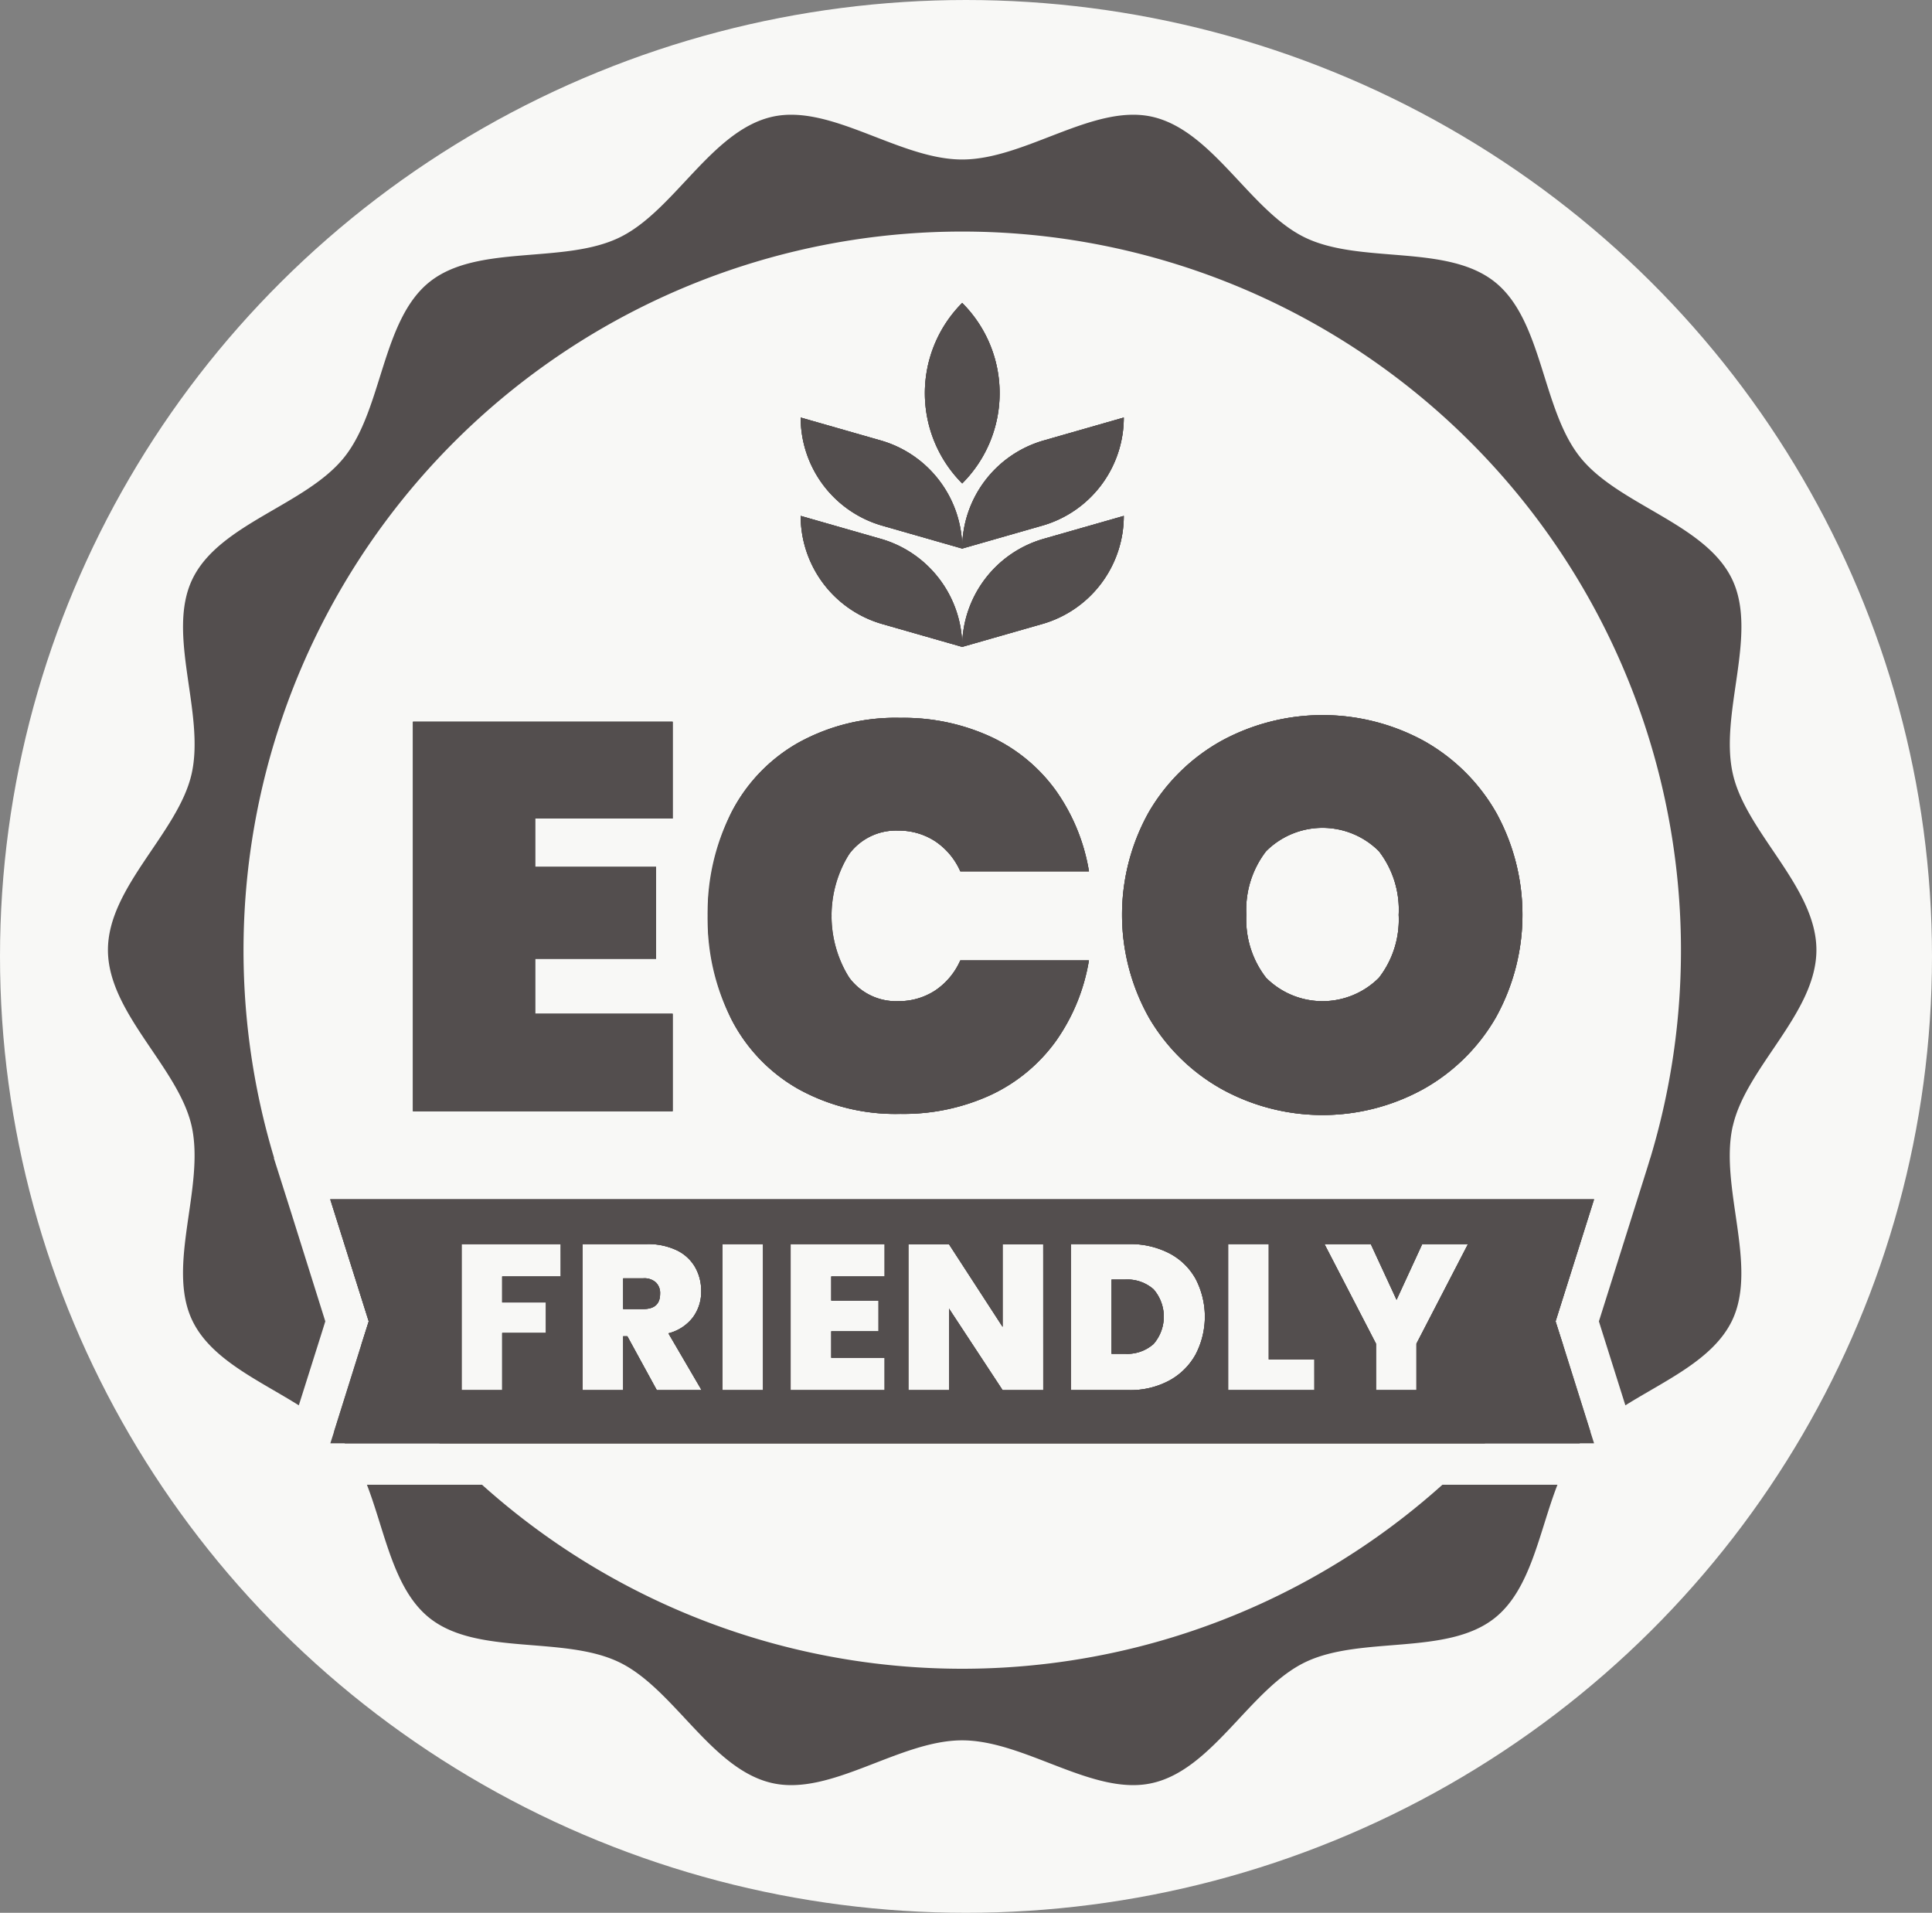<svg xmlns="http://www.w3.org/2000/svg" xmlns:xlink="http://www.w3.org/1999/xlink" width="99" height="98" viewBox="0 0 99 98">
  <rect x="0" y="0" width="99" height="98" fill="#808080" stroke="none"/>
  <defs>
    <clipPath id="clip-path">
      <rect id="Rectangle_66" data-name="Rectangle 66" width="87.546" height="85.58" fill="#534e4e"/>
    </clipPath>
  </defs>
  <g id="Groupe_138" data-name="Groupe 138" transform="translate(-11217 -1933)">
    <ellipse id="Ellipse_8" data-name="Ellipse 8" cx="49.5" cy="49" rx="49.5" ry="49" transform="translate(11217 1933)" fill="#f8f8f6"/>
    <g id="Groupe_136" data-name="Groupe 136" transform="translate(11222.531 1938.878)">
      <g id="Groupe_99" data-name="Groupe 99" clip-path="url(#clip-path)">
        <path id="Tracé_7946" data-name="Tracé 7946" d="M28.936,36.058V31.1H15.631V51.053H28.936V46.062H21.889V43.243h6.2V38.537h-6.2v-2.48ZM42.612,23.8A5.738,5.738,0,0,0,39.6,21.73L35.5,20.553a5.767,5.767,0,0,0,4.17,5.537l4.107,1.176a5.741,5.741,0,0,0-1.16-3.465m0-5.039a5.738,5.738,0,0,0-3.01-2.072L35.5,15.514a5.767,5.767,0,0,0,4.17,5.537l4.107,1.176a5.73,5.73,0,0,0-1.16-3.465m1.16-9.119a6.546,6.546,0,0,0,0,9.246,6.53,6.53,0,0,0,0-9.246M42.4,44.864a3.392,3.392,0,0,1-1.9.551A2.984,2.984,0,0,1,38,44.228a5.067,5.067,0,0,1-.917-3.185A5.088,5.088,0,0,1,38,37.859a2.98,2.98,0,0,1,2.5-1.182,3.392,3.392,0,0,1,1.9.551,3.6,3.6,0,0,1,1.282,1.537h6.592a9.952,9.952,0,0,0-1.7-4.144,8.563,8.563,0,0,0-3.328-2.75A10.689,10.689,0,0,0,40.6,30.9a10.271,10.271,0,0,0-5.24,1.282,8.623,8.623,0,0,0-3.428,3.593,11.262,11.262,0,0,0-1.2,5.267,11.268,11.268,0,0,0,1.2,5.272,8.623,8.623,0,0,0,3.428,3.593,10.271,10.271,0,0,0,5.24,1.282,10.689,10.689,0,0,0,4.636-.97,8.609,8.609,0,0,0,3.328-2.75,9.952,9.952,0,0,0,1.7-4.144H43.677A3.6,3.6,0,0,1,42.4,44.864M47.948,21.73a5.763,5.763,0,0,0-4.175,5.537l4.107-1.176a5.763,5.763,0,0,0,4.175-5.537Zm0-5.039a5.763,5.763,0,0,0-4.175,5.537l4.107-1.176a5.763,5.763,0,0,0,4.175-5.537ZM71.114,35.718a9.738,9.738,0,0,0-3.709-3.651,10.84,10.84,0,0,0-10.327,0,9.844,9.844,0,0,0-3.736,3.651,10.767,10.767,0,0,0,0,10.539,9.924,9.924,0,0,0,3.736,3.667,10.706,10.706,0,0,0,10.317,0,9.807,9.807,0,0,0,3.72-3.667,10.84,10.84,0,0,0,0-10.539m-5.988,8.5a4.087,4.087,0,0,1-5.781,0,4.853,4.853,0,0,1-1.012-3.227,4.9,4.9,0,0,1,1.012-3.259,4.087,4.087,0,0,1,5.781,0,4.9,4.9,0,0,1,1.012,3.259,4.852,4.852,0,0,1-1.012,3.227m5.988-8.5a9.738,9.738,0,0,0-3.709-3.651,10.84,10.84,0,0,0-10.327,0,9.844,9.844,0,0,0-3.736,3.651,10.767,10.767,0,0,0,0,10.539,9.924,9.924,0,0,0,3.736,3.667,10.706,10.706,0,0,0,10.317,0,9.807,9.807,0,0,0,3.72-3.667,10.84,10.84,0,0,0,0-10.539m-5.988,8.5a4.087,4.087,0,0,1-5.781,0,4.853,4.853,0,0,1-1.012-3.227,4.9,4.9,0,0,1,1.012-3.259,4.087,4.087,0,0,1,5.781,0,4.9,4.9,0,0,1,1.012,3.259,4.852,4.852,0,0,1-1.012,3.227M47.948,16.691a5.763,5.763,0,0,0-4.175,5.537l4.107-1.176a5.763,5.763,0,0,0,4.175-5.537Zm0,5.039a5.763,5.763,0,0,0-4.175,5.537l4.107-1.176a5.763,5.763,0,0,0,4.175-5.537ZM42.4,44.864a3.392,3.392,0,0,1-1.9.551A2.984,2.984,0,0,1,38,44.228a5.067,5.067,0,0,1-.917-3.185A5.088,5.088,0,0,1,38,37.859a2.98,2.98,0,0,1,2.5-1.182,3.392,3.392,0,0,1,1.9.551,3.6,3.6,0,0,1,1.282,1.537h6.592a9.952,9.952,0,0,0-1.7-4.144,8.563,8.563,0,0,0-3.328-2.75A10.689,10.689,0,0,0,40.6,30.9a10.271,10.271,0,0,0-5.24,1.282,8.623,8.623,0,0,0-3.428,3.593,11.262,11.262,0,0,0-1.2,5.267,11.268,11.268,0,0,0,1.2,5.272,8.623,8.623,0,0,0,3.428,3.593,10.271,10.271,0,0,0,5.24,1.282,10.689,10.689,0,0,0,4.636-.97,8.609,8.609,0,0,0,3.328-2.75,9.952,9.952,0,0,0,1.7-4.144H43.677A3.6,3.6,0,0,1,42.4,44.864M43.773,9.643a6.546,6.546,0,0,0,0,9.246,6.53,6.53,0,0,0,0-9.246m-1.16,9.119a5.738,5.738,0,0,0-3.01-2.072L35.5,15.514a5.767,5.767,0,0,0,4.17,5.537l4.107,1.176a5.73,5.73,0,0,0-1.16-3.465m0,5.039A5.738,5.738,0,0,0,39.6,21.73L35.5,20.553a5.767,5.767,0,0,0,4.17,5.537l4.107,1.176a5.741,5.741,0,0,0-1.16-3.465M28.936,36.058V31.1H15.631V51.053H28.936V46.062H21.889V43.243h6.2V38.537h-6.2v-2.48Zm0,0V31.1H15.631V51.053H28.936V46.062H21.889V43.243h6.2V38.537h-6.2v-2.48ZM42.612,23.8A5.738,5.738,0,0,0,39.6,21.73L35.5,20.553a5.767,5.767,0,0,0,4.17,5.537l4.107,1.176a5.741,5.741,0,0,0-1.16-3.465m0-5.039a5.738,5.738,0,0,0-3.01-2.072L35.5,15.514a5.767,5.767,0,0,0,4.17,5.537l4.107,1.176a5.73,5.73,0,0,0-1.16-3.465m1.16-9.119a6.546,6.546,0,0,0,0,9.246,6.53,6.53,0,0,0,0-9.246M42.4,44.864a3.392,3.392,0,0,1-1.9.551A2.984,2.984,0,0,1,38,44.228a5.067,5.067,0,0,1-.917-3.185A5.088,5.088,0,0,1,38,37.859a2.98,2.98,0,0,1,2.5-1.182,3.392,3.392,0,0,1,1.9.551,3.6,3.6,0,0,1,1.282,1.537h6.592a9.952,9.952,0,0,0-1.7-4.144,8.563,8.563,0,0,0-3.328-2.75A10.689,10.689,0,0,0,40.6,30.9a10.271,10.271,0,0,0-5.24,1.282,8.623,8.623,0,0,0-3.428,3.593,11.262,11.262,0,0,0-1.2,5.267,11.268,11.268,0,0,0,1.2,5.272,8.623,8.623,0,0,0,3.428,3.593,10.271,10.271,0,0,0,5.24,1.282,10.689,10.689,0,0,0,4.636-.97,8.609,8.609,0,0,0,3.328-2.75,9.952,9.952,0,0,0,1.7-4.144H43.677A3.6,3.6,0,0,1,42.4,44.864M47.948,21.73a5.763,5.763,0,0,0-4.175,5.537l4.107-1.176a5.763,5.763,0,0,0,4.175-5.537Zm0-5.039a5.763,5.763,0,0,0-4.175,5.537l4.107-1.176a5.763,5.763,0,0,0,4.175-5.537ZM71.114,35.718a9.738,9.738,0,0,0-3.709-3.651,10.84,10.84,0,0,0-10.327,0,9.844,9.844,0,0,0-3.736,3.651,10.767,10.767,0,0,0,0,10.539,9.924,9.924,0,0,0,3.736,3.667,10.706,10.706,0,0,0,10.317,0,9.807,9.807,0,0,0,3.72-3.667,10.84,10.84,0,0,0,0-10.539m-5.988,8.5a4.087,4.087,0,0,1-5.781,0,4.853,4.853,0,0,1-1.012-3.227,4.9,4.9,0,0,1,1.012-3.259,4.087,4.087,0,0,1,5.781,0,4.9,4.9,0,0,1,1.012,3.259,4.852,4.852,0,0,1-1.012,3.227m5.988-8.5a9.738,9.738,0,0,0-3.709-3.651,10.84,10.84,0,0,0-10.327,0,9.844,9.844,0,0,0-3.736,3.651,10.767,10.767,0,0,0,0,10.539,9.924,9.924,0,0,0,3.736,3.667,10.706,10.706,0,0,0,10.317,0,9.807,9.807,0,0,0,3.72-3.667,10.84,10.84,0,0,0,0-10.539m-5.988,8.5a4.087,4.087,0,0,1-5.781,0,4.853,4.853,0,0,1-1.012-3.227,4.9,4.9,0,0,1,1.012-3.259,4.087,4.087,0,0,1,5.781,0,4.9,4.9,0,0,1,1.012,3.259,4.852,4.852,0,0,1-1.012,3.227M47.948,16.691a5.763,5.763,0,0,0-4.175,5.537l4.107-1.176a5.763,5.763,0,0,0,4.175-5.537Zm0,5.039a5.763,5.763,0,0,0-4.175,5.537l4.107-1.176a5.763,5.763,0,0,0,4.175-5.537ZM42.4,44.864a3.392,3.392,0,0,1-1.9.551A2.984,2.984,0,0,1,38,44.228a5.067,5.067,0,0,1-.917-3.185A5.088,5.088,0,0,1,38,37.859a2.98,2.98,0,0,1,2.5-1.182,3.392,3.392,0,0,1,1.9.551,3.6,3.6,0,0,1,1.282,1.537h6.592a9.952,9.952,0,0,0-1.7-4.144,8.563,8.563,0,0,0-3.328-2.75A10.689,10.689,0,0,0,40.6,30.9a10.271,10.271,0,0,0-5.24,1.282,8.623,8.623,0,0,0-3.428,3.593,11.262,11.262,0,0,0-1.2,5.267,11.268,11.268,0,0,0,1.2,5.272,8.623,8.623,0,0,0,3.428,3.593,10.271,10.271,0,0,0,5.24,1.282,10.689,10.689,0,0,0,4.636-.97,8.609,8.609,0,0,0,3.328-2.75,9.952,9.952,0,0,0,1.7-4.144H43.677A3.6,3.6,0,0,1,42.4,44.864M43.773,9.643a6.546,6.546,0,0,0,0,9.246,6.53,6.53,0,0,0,0-9.246m-1.16,9.119a5.738,5.738,0,0,0-3.01-2.072L35.5,15.514a5.767,5.767,0,0,0,4.17,5.537l4.107,1.176a5.73,5.73,0,0,0-1.16-3.465m0,5.039A5.738,5.738,0,0,0,39.6,21.73L35.5,20.553a5.767,5.767,0,0,0,4.17,5.537l4.107,1.176a5.741,5.741,0,0,0-1.16-3.465M28.936,36.058V31.1H15.631V51.053H28.936V46.062H21.889V43.243h6.2V38.537h-6.2v-2.48Zm0,0V31.1H15.631V51.053H28.936V46.062H21.889V43.243h6.2V38.537h-6.2v-2.48ZM42.612,23.8A5.738,5.738,0,0,0,39.6,21.73L35.5,20.553a5.767,5.767,0,0,0,4.17,5.537l4.107,1.176a5.741,5.741,0,0,0-1.16-3.465m0-5.039a5.738,5.738,0,0,0-3.01-2.072L35.5,15.514a5.767,5.767,0,0,0,4.17,5.537l4.107,1.176a5.73,5.73,0,0,0-1.16-3.465m1.16-9.119a6.546,6.546,0,0,0,0,9.246,6.53,6.53,0,0,0,0-9.246M42.4,44.864a3.392,3.392,0,0,1-1.9.551A2.984,2.984,0,0,1,38,44.228a5.067,5.067,0,0,1-.917-3.185A5.088,5.088,0,0,1,38,37.859a2.98,2.98,0,0,1,2.5-1.182,3.392,3.392,0,0,1,1.9.551,3.6,3.6,0,0,1,1.282,1.537h6.592a9.952,9.952,0,0,0-1.7-4.144,8.563,8.563,0,0,0-3.328-2.75A10.689,10.689,0,0,0,40.6,30.9a10.271,10.271,0,0,0-5.24,1.282,8.623,8.623,0,0,0-3.428,3.593,11.262,11.262,0,0,0-1.2,5.267,11.268,11.268,0,0,0,1.2,5.272,8.623,8.623,0,0,0,3.428,3.593,10.271,10.271,0,0,0,5.24,1.282,10.689,10.689,0,0,0,4.636-.97,8.609,8.609,0,0,0,3.328-2.75,9.952,9.952,0,0,0,1.7-4.144H43.677A3.6,3.6,0,0,1,42.4,44.864M47.948,21.73a5.763,5.763,0,0,0-4.175,5.537l4.107-1.176a5.763,5.763,0,0,0,4.175-5.537Zm0-5.039a5.763,5.763,0,0,0-4.175,5.537l4.107-1.176a5.763,5.763,0,0,0,4.175-5.537ZM71.114,35.718a9.738,9.738,0,0,0-3.709-3.651,10.84,10.84,0,0,0-10.327,0,9.844,9.844,0,0,0-3.736,3.651,10.767,10.767,0,0,0,0,10.539,9.924,9.924,0,0,0,3.736,3.667,10.706,10.706,0,0,0,10.317,0,9.807,9.807,0,0,0,3.72-3.667,10.84,10.84,0,0,0,0-10.539m-5.988,8.5a4.087,4.087,0,0,1-5.781,0,4.853,4.853,0,0,1-1.012-3.227,4.9,4.9,0,0,1,1.012-3.259,4.087,4.087,0,0,1,5.781,0,4.9,4.9,0,0,1,1.012,3.259,4.852,4.852,0,0,1-1.012,3.227m5.988-8.5a9.738,9.738,0,0,0-3.709-3.651,10.84,10.84,0,0,0-10.327,0,9.844,9.844,0,0,0-3.736,3.651,10.767,10.767,0,0,0,0,10.539,9.924,9.924,0,0,0,3.736,3.667,10.706,10.706,0,0,0,10.317,0,9.807,9.807,0,0,0,3.72-3.667,10.84,10.84,0,0,0,0-10.539m-5.988,8.5a4.087,4.087,0,0,1-5.781,0,4.853,4.853,0,0,1-1.012-3.227,4.9,4.9,0,0,1,1.012-3.259,4.087,4.087,0,0,1,5.781,0,4.9,4.9,0,0,1,1.012,3.259,4.852,4.852,0,0,1-1.012,3.227M47.948,16.691a5.763,5.763,0,0,0-4.175,5.537l4.107-1.176a5.763,5.763,0,0,0,4.175-5.537Zm0,5.039a5.763,5.763,0,0,0-4.175,5.537l4.107-1.176a5.763,5.763,0,0,0,4.175-5.537ZM42.4,44.864a3.392,3.392,0,0,1-1.9.551A2.984,2.984,0,0,1,38,44.228a5.067,5.067,0,0,1-.917-3.185A5.088,5.088,0,0,1,38,37.859a2.98,2.98,0,0,1,2.5-1.182,3.392,3.392,0,0,1,1.9.551,3.6,3.6,0,0,1,1.282,1.537h6.592a9.952,9.952,0,0,0-1.7-4.144,8.563,8.563,0,0,0-3.328-2.75A10.689,10.689,0,0,0,40.6,30.9a10.271,10.271,0,0,0-5.24,1.282,8.623,8.623,0,0,0-3.428,3.593,11.262,11.262,0,0,0-1.2,5.267,11.268,11.268,0,0,0,1.2,5.272,8.623,8.623,0,0,0,3.428,3.593,10.271,10.271,0,0,0,5.24,1.282,10.689,10.689,0,0,0,4.636-.97,8.609,8.609,0,0,0,3.328-2.75,9.952,9.952,0,0,0,1.7-4.144H43.677A3.6,3.6,0,0,1,42.4,44.864M43.773,9.643a6.546,6.546,0,0,0,0,9.246,6.53,6.53,0,0,0,0-9.246m-1.16,9.119a5.738,5.738,0,0,0-3.01-2.072L35.5,15.514a5.767,5.767,0,0,0,4.17,5.537l4.107,1.176a5.73,5.73,0,0,0-1.16-3.465m0,5.039A5.738,5.738,0,0,0,39.6,21.73L35.5,20.553a5.767,5.767,0,0,0,4.17,5.537l4.107,1.176a5.741,5.741,0,0,0-1.16-3.465M28.936,36.058V31.1H15.631V51.053H28.936V46.062H21.889V43.243h6.2V38.537h-6.2v-2.48Zm0,0V31.1H15.631V51.053H28.936V46.062H21.889V43.243h6.2V38.537h-6.2v-2.48ZM42.612,23.8A5.738,5.738,0,0,0,39.6,21.73L35.5,20.553a5.767,5.767,0,0,0,4.17,5.537l4.107,1.176a5.741,5.741,0,0,0-1.16-3.465m0-5.039a5.738,5.738,0,0,0-3.01-2.072L35.5,15.514a5.767,5.767,0,0,0,4.17,5.537l4.107,1.176a5.73,5.73,0,0,0-1.16-3.465m1.16-9.119a6.546,6.546,0,0,0,0,9.246,6.53,6.53,0,0,0,0-9.246M42.4,44.864a3.392,3.392,0,0,1-1.9.551A2.984,2.984,0,0,1,38,44.228a5.067,5.067,0,0,1-.917-3.185A5.088,5.088,0,0,1,38,37.859a2.98,2.98,0,0,1,2.5-1.182,3.392,3.392,0,0,1,1.9.551,3.6,3.6,0,0,1,1.282,1.537h6.592a9.952,9.952,0,0,0-1.7-4.144,8.563,8.563,0,0,0-3.328-2.75A10.689,10.689,0,0,0,40.6,30.9a10.271,10.271,0,0,0-5.24,1.282,8.623,8.623,0,0,0-3.428,3.593,11.262,11.262,0,0,0-1.2,5.267,11.268,11.268,0,0,0,1.2,5.272,8.623,8.623,0,0,0,3.428,3.593,10.271,10.271,0,0,0,5.24,1.282,10.689,10.689,0,0,0,4.636-.97,8.609,8.609,0,0,0,3.328-2.75,9.952,9.952,0,0,0,1.7-4.144H43.677A3.6,3.6,0,0,1,42.4,44.864M47.948,21.73a5.763,5.763,0,0,0-4.175,5.537l4.107-1.176a5.763,5.763,0,0,0,4.175-5.537Zm0-5.039a5.763,5.763,0,0,0-4.175,5.537l4.107-1.176a5.763,5.763,0,0,0,4.175-5.537ZM71.114,35.718a9.738,9.738,0,0,0-3.709-3.651,10.84,10.84,0,0,0-10.327,0,9.844,9.844,0,0,0-3.736,3.651,10.767,10.767,0,0,0,0,10.539,9.924,9.924,0,0,0,3.736,3.667,10.706,10.706,0,0,0,10.317,0,9.807,9.807,0,0,0,3.72-3.667,10.84,10.84,0,0,0,0-10.539m-5.988,8.5a4.087,4.087,0,0,1-5.781,0,4.853,4.853,0,0,1-1.012-3.227,4.9,4.9,0,0,1,1.012-3.259,4.087,4.087,0,0,1,5.781,0,4.9,4.9,0,0,1,1.012,3.259,4.852,4.852,0,0,1-1.012,3.227m18.138,7.588c.684-3.015,4.281-5.792,4.281-9.013s-3.6-6-4.281-9.018c-.71-3.11,1.314-7.169-.042-9.983-1.378-2.856-5.829-3.794-7.784-6.247-1.971-2.464-1.908-7.01-4.371-8.976s-6.862-.9-9.718-2.273C58.535,4.943,56.628.816,53.517.106,50.5-.578,47,2.294,43.773,2.294S37.049-.578,34.034.106c-3.116.71-5.023,4.838-7.832,6.189-2.856,1.378-7.27.313-9.723,2.273s-2.4,6.512-4.366,8.976-6.406,3.391-7.784,6.247c-1.356,2.814.662,6.872-.042,9.983C3.6,36.789,0,39.565,0,42.792s3.6,6,4.287,9.013c.7,3.116-1.314,7.174.042,9.983.959,1.987,3.4,3.047,5.452,4.334l1.187-3.757.17-.546L9.373,56.2,8.5,53.448h.016a36.829,36.829,0,1,1,70.521,0c-.064.212-.132.429-.2.641L78.172,56.2,76.4,61.82l.175.556,1.182,3.746c2.061-1.288,4.5-2.347,5.463-4.334,1.356-2.808-.668-6.867.042-9.983M28.078,59.828a.88.88,0,0,0-.646-.212H26.4v1.574h1.028c.578,0,.864-.26.864-.784a.751.751,0,0,0-.217-.578m0,0a.88.88,0,0,0-.646-.212H26.4v1.574h1.028c.578,0,.864-.26.864-.784a.751.751,0,0,0-.217-.578m0,0a.88.88,0,0,0-.646-.212H26.4v1.574h1.028c.578,0,.864-.26.864-.784a.751.751,0,0,0-.217-.578m0,0a.88.88,0,0,0-.646-.212H26.4v1.574h1.028c.578,0,.864-.26.864-.784a.751.751,0,0,0-.217-.578m0,0a.88.88,0,0,0-.646-.212H26.4v1.574h1.028c.578,0,.864-.26.864-.784a.751.751,0,0,0-.217-.578m25.5.355a2.033,2.033,0,0,0-1.452-.5h-.7v3.8h.7a2.03,2.03,0,0,0,1.452-.5,2.134,2.134,0,0,0,0-2.8m0,0a2.033,2.033,0,0,0-1.452-.5h-.7v3.8h.7a2.03,2.03,0,0,0,1.452-.5,2.134,2.134,0,0,0,0-2.8m-25.5-.355a.88.88,0,0,0-.646-.212H26.4v1.574h1.028c.578,0,.864-.26.864-.784a.751.751,0,0,0-.217-.578m46.1,1.992,1.971-6.252H11.392l1.971,6.252-.376,1.187-1.4,4.462a5.381,5.381,0,0,1,.53.572c.011.011.016.021.026.032H75.412c.011-.011.016-.021.026-.032a5.885,5.885,0,0,1,.525-.572l-1.4-4.456ZM23.2,59.52h-3v1.33h2.241v1.563H20.2v2.93H18.122V57.862H23.2Zm4.923,5.823-1.51-2.761H26.4v2.761H24.321V57.862h3.291a3.421,3.421,0,0,1,1.526.313,2.159,2.159,0,0,1,.943.858,2.427,2.427,0,0,1,.318,1.24,2.186,2.186,0,0,1-.434,1.356,2.282,2.282,0,0,1-1.245.805l1.7,2.909Zm5.442,0H31.485V57.862h2.082ZM39.8,59.52H37.065v1.235h2.422v1.574H37.065v1.356H39.8v1.658H34.982V57.862H39.8Zm8.128,5.823H45.845L43.1,61.168v4.175H41.017V57.872H43.1L45.845,62.1V57.872h2.082Zm7.805-1.823a3.379,3.379,0,0,1-1.351,1.335,4.19,4.19,0,0,1-2.061.487H49.342V57.862H52.32a4.341,4.341,0,0,1,2.067.472,3.264,3.264,0,0,1,1.351,1.314,4.192,4.192,0,0,1-.005,3.873m6.088,1.823H57.4V57.862h2.082V63.77H61.82Zm5.23-2.379v2.379H64.978V62.965l-2.639-5.1h2.374l1.319,2.851,1.314-2.851h2.342ZM52.129,59.679h-.7v3.8h.7a2.03,2.03,0,0,0,1.452-.5,2.134,2.134,0,0,0,0-2.8,2.033,2.033,0,0,0-1.452-.5m-24.7-.064H26.4v1.574h1.028c.578,0,.864-.26.864-.784a.751.751,0,0,0-.217-.578.88.88,0,0,0-.646-.212m.646.212a.88.88,0,0,0-.646-.212H26.4v1.574h1.028c.578,0,.864-.26.864-.784a.751.751,0,0,0-.217-.578m25.5.355a2.033,2.033,0,0,0-1.452-.5h-.7v3.8h.7a2.03,2.03,0,0,0,1.452-.5,2.134,2.134,0,0,0,0-2.8m0,0a2.033,2.033,0,0,0-1.452-.5h-.7v3.8h.7a2.03,2.03,0,0,0,1.452-.5,2.134,2.134,0,0,0,0-2.8m-25.5-.355a.88.88,0,0,0-.646-.212H26.4v1.574h1.028c.578,0,.864-.26.864-.784a.751.751,0,0,0-.217-.578m0,0a.88.88,0,0,0-.646-.212H26.4v1.574h1.028c.578,0,.864-.26.864-.784a.751.751,0,0,0-.217-.578m0,0a.88.88,0,0,0-.646-.212H26.4v1.574h1.028c.578,0,.864-.26.864-.784a.751.751,0,0,0-.217-.578m0,0a.88.88,0,0,0-.646-.212H26.4v1.574h1.028c.578,0,.864-.26.864-.784a.751.751,0,0,0-.217-.578m0,0a.88.88,0,0,0-.646-.212H26.4v1.574h1.028c.578,0,.864-.26.864-.784a.751.751,0,0,0-.217-.578m.858-23.77V31.1H15.631V51.053H28.936V46.062H21.889V43.243h6.2V38.537h-6.2v-2.48ZM42.612,23.8A5.738,5.738,0,0,0,39.6,21.73L35.5,20.553a5.767,5.767,0,0,0,4.17,5.537l4.107,1.176a5.741,5.741,0,0,0-1.16-3.465m0-5.039a5.738,5.738,0,0,0-3.01-2.072L35.5,15.514a5.767,5.767,0,0,0,4.17,5.537l4.107,1.176a5.73,5.73,0,0,0-1.16-3.465m1.16-9.119a6.546,6.546,0,0,0,0,9.246,6.53,6.53,0,0,0,0-9.246M42.4,44.864a3.392,3.392,0,0,1-1.9.551A2.984,2.984,0,0,1,38,44.228a5.067,5.067,0,0,1-.917-3.185A5.088,5.088,0,0,1,38,37.859a2.98,2.98,0,0,1,2.5-1.182,3.392,3.392,0,0,1,1.9.551,3.6,3.6,0,0,1,1.282,1.537h6.592a9.952,9.952,0,0,0-1.7-4.144,8.563,8.563,0,0,0-3.328-2.75A10.689,10.689,0,0,0,40.6,30.9a10.271,10.271,0,0,0-5.24,1.282,8.623,8.623,0,0,0-3.428,3.593,11.262,11.262,0,0,0-1.2,5.267,11.268,11.268,0,0,0,1.2,5.272,8.623,8.623,0,0,0,3.428,3.593,10.271,10.271,0,0,0,5.24,1.282,10.689,10.689,0,0,0,4.636-.97,8.609,8.609,0,0,0,3.328-2.75,9.952,9.952,0,0,0,1.7-4.144H43.677A3.6,3.6,0,0,1,42.4,44.864M47.948,21.73a5.763,5.763,0,0,0-4.175,5.537l4.107-1.176a5.763,5.763,0,0,0,4.175-5.537Zm0-5.039a5.763,5.763,0,0,0-4.175,5.537l4.107-1.176a5.763,5.763,0,0,0,4.175-5.537ZM71.114,35.718a9.738,9.738,0,0,0-3.709-3.651,10.84,10.84,0,0,0-10.327,0,9.844,9.844,0,0,0-3.736,3.651,10.767,10.767,0,0,0,0,10.539,9.924,9.924,0,0,0,3.736,3.667,10.706,10.706,0,0,0,10.317,0,9.807,9.807,0,0,0,3.72-3.667,10.84,10.84,0,0,0,0-10.539m-5.988,8.5a4.087,4.087,0,0,1-5.781,0,4.853,4.853,0,0,1-1.012-3.227,4.9,4.9,0,0,1,1.012-3.259,4.087,4.087,0,0,1,5.781,0,4.9,4.9,0,0,1,1.012,3.259,4.852,4.852,0,0,1-1.012,3.227M68.38,70.192a36.824,36.824,0,0,1-49.209,0h-5.9c.933,2.411,1.351,5.346,3.206,6.825,2.453,1.955,6.867.89,9.723,2.268,2.808,1.356,4.716,5.484,7.832,6.189,3.015.689,6.517-2.188,9.739-2.188s6.729,2.877,9.744,2.188c3.11-.7,5.018-4.832,7.832-6.189,2.856-1.378,7.265-.313,9.718-2.268,1.855-1.478,2.273-4.414,3.211-6.825Zm2.734-34.474a9.738,9.738,0,0,0-3.709-3.651,10.84,10.84,0,0,0-10.327,0,9.844,9.844,0,0,0-3.736,3.651,10.767,10.767,0,0,0,0,10.539,9.924,9.924,0,0,0,3.736,3.667,10.706,10.706,0,0,0,10.317,0,9.807,9.807,0,0,0,3.72-3.667,10.84,10.84,0,0,0,0-10.539m-5.988,8.5a4.087,4.087,0,0,1-5.781,0,4.853,4.853,0,0,1-1.012-3.227,4.9,4.9,0,0,1,1.012-3.259,4.087,4.087,0,0,1,5.781,0,4.9,4.9,0,0,1,1.012,3.259,4.852,4.852,0,0,1-1.012,3.227M47.948,16.691a5.763,5.763,0,0,0-4.175,5.537l4.107-1.176a5.763,5.763,0,0,0,4.175-5.537Zm0,5.039a5.763,5.763,0,0,0-4.175,5.537l4.107-1.176a5.763,5.763,0,0,0,4.175-5.537ZM42.4,44.864a3.392,3.392,0,0,1-1.9.551A2.984,2.984,0,0,1,38,44.228a5.067,5.067,0,0,1-.917-3.185A5.088,5.088,0,0,1,38,37.859a2.98,2.98,0,0,1,2.5-1.182,3.392,3.392,0,0,1,1.9.551,3.6,3.6,0,0,1,1.282,1.537h6.592a9.952,9.952,0,0,0-1.7-4.144,8.563,8.563,0,0,0-3.328-2.75A10.689,10.689,0,0,0,40.6,30.9a10.271,10.271,0,0,0-5.24,1.282,8.623,8.623,0,0,0-3.428,3.593,11.262,11.262,0,0,0-1.2,5.267,11.268,11.268,0,0,0,1.2,5.272,8.623,8.623,0,0,0,3.428,3.593,10.271,10.271,0,0,0,5.24,1.282,10.689,10.689,0,0,0,4.636-.97,8.609,8.609,0,0,0,3.328-2.75,9.952,9.952,0,0,0,1.7-4.144H43.677A3.6,3.6,0,0,1,42.4,44.864M43.773,9.643a6.546,6.546,0,0,0,0,9.246,6.53,6.53,0,0,0,0-9.246m-1.16,9.119a5.738,5.738,0,0,0-3.01-2.072L35.5,15.514a5.767,5.767,0,0,0,4.17,5.537l4.107,1.176a5.73,5.73,0,0,0-1.16-3.465m0,5.039A5.738,5.738,0,0,0,39.6,21.73L35.5,20.553a5.767,5.767,0,0,0,4.17,5.537l4.107,1.176a5.741,5.741,0,0,0-1.16-3.465M28.936,36.058V31.1H15.631V51.053H28.936V46.062H21.889V43.243h6.2V38.537h-6.2v-2.48Zm0,0V31.1H15.631V51.053H28.936V46.062H21.889V43.243h6.2V38.537h-6.2v-2.48ZM42.612,23.8A5.738,5.738,0,0,0,39.6,21.73L35.5,20.553a5.767,5.767,0,0,0,4.17,5.537l4.107,1.176a5.741,5.741,0,0,0-1.16-3.465m0-5.039a5.738,5.738,0,0,0-3.01-2.072L35.5,15.514a5.767,5.767,0,0,0,4.17,5.537l4.107,1.176a5.73,5.73,0,0,0-1.16-3.465m1.16-9.119a6.546,6.546,0,0,0,0,9.246,6.53,6.53,0,0,0,0-9.246M42.4,44.864a3.392,3.392,0,0,1-1.9.551A2.984,2.984,0,0,1,38,44.228a5.067,5.067,0,0,1-.917-3.185A5.088,5.088,0,0,1,38,37.859a2.98,2.98,0,0,1,2.5-1.182,3.392,3.392,0,0,1,1.9.551,3.6,3.6,0,0,1,1.282,1.537h6.592a9.952,9.952,0,0,0-1.7-4.144,8.563,8.563,0,0,0-3.328-2.75A10.689,10.689,0,0,0,40.6,30.9a10.271,10.271,0,0,0-5.24,1.282,8.623,8.623,0,0,0-3.428,3.593,11.262,11.262,0,0,0-1.2,5.267,11.268,11.268,0,0,0,1.2,5.272,8.623,8.623,0,0,0,3.428,3.593,10.271,10.271,0,0,0,5.24,1.282,10.689,10.689,0,0,0,4.636-.97,8.609,8.609,0,0,0,3.328-2.75,9.952,9.952,0,0,0,1.7-4.144H43.677A3.6,3.6,0,0,1,42.4,44.864M47.948,21.73a5.763,5.763,0,0,0-4.175,5.537l4.107-1.176a5.763,5.763,0,0,0,4.175-5.537Zm0-5.039a5.763,5.763,0,0,0-4.175,5.537l4.107-1.176a5.763,5.763,0,0,0,4.175-5.537ZM71.114,35.718a9.738,9.738,0,0,0-3.709-3.651,10.84,10.84,0,0,0-10.327,0,9.844,9.844,0,0,0-3.736,3.651,10.767,10.767,0,0,0,0,10.539,9.924,9.924,0,0,0,3.736,3.667,10.706,10.706,0,0,0,10.317,0,9.807,9.807,0,0,0,3.72-3.667,10.84,10.84,0,0,0,0-10.539m-5.988,8.5a4.087,4.087,0,0,1-5.781,0,4.853,4.853,0,0,1-1.012-3.227,4.9,4.9,0,0,1,1.012-3.259,4.087,4.087,0,0,1,5.781,0,4.9,4.9,0,0,1,1.012,3.259,4.852,4.852,0,0,1-1.012,3.227m5.988-8.5a9.738,9.738,0,0,0-3.709-3.651,10.84,10.84,0,0,0-10.327,0,9.844,9.844,0,0,0-3.736,3.651,10.767,10.767,0,0,0,0,10.539,9.924,9.924,0,0,0,3.736,3.667,10.706,10.706,0,0,0,10.317,0,9.807,9.807,0,0,0,3.72-3.667,10.84,10.84,0,0,0,0-10.539m-5.988,8.5a4.087,4.087,0,0,1-5.781,0,4.853,4.853,0,0,1-1.012-3.227,4.9,4.9,0,0,1,1.012-3.259,4.087,4.087,0,0,1,5.781,0,4.9,4.9,0,0,1,1.012,3.259,4.852,4.852,0,0,1-1.012,3.227M47.948,16.691a5.763,5.763,0,0,0-4.175,5.537l4.107-1.176a5.763,5.763,0,0,0,4.175-5.537Zm0,5.039a5.763,5.763,0,0,0-4.175,5.537l4.107-1.176a5.763,5.763,0,0,0,4.175-5.537ZM42.4,44.864a3.392,3.392,0,0,1-1.9.551A2.984,2.984,0,0,1,38,44.228a5.067,5.067,0,0,1-.917-3.185A5.088,5.088,0,0,1,38,37.859a2.98,2.98,0,0,1,2.5-1.182,3.392,3.392,0,0,1,1.9.551,3.6,3.6,0,0,1,1.282,1.537h6.592a9.952,9.952,0,0,0-1.7-4.144,8.563,8.563,0,0,0-3.328-2.75A10.689,10.689,0,0,0,40.6,30.9a10.271,10.271,0,0,0-5.24,1.282,8.623,8.623,0,0,0-3.428,3.593,11.262,11.262,0,0,0-1.2,5.267,11.268,11.268,0,0,0,1.2,5.272,8.623,8.623,0,0,0,3.428,3.593,10.271,10.271,0,0,0,5.24,1.282,10.689,10.689,0,0,0,4.636-.97,8.609,8.609,0,0,0,3.328-2.75,9.952,9.952,0,0,0,1.7-4.144H43.677A3.6,3.6,0,0,1,42.4,44.864M43.773,9.643a6.546,6.546,0,0,0,0,9.246,6.53,6.53,0,0,0,0-9.246m-1.16,9.119a5.738,5.738,0,0,0-3.01-2.072L35.5,15.514a5.767,5.767,0,0,0,4.17,5.537l4.107,1.176a5.73,5.73,0,0,0-1.16-3.465m0,5.039A5.738,5.738,0,0,0,39.6,21.73L35.5,20.553a5.767,5.767,0,0,0,4.17,5.537l4.107,1.176a5.741,5.741,0,0,0-1.16-3.465M28.936,36.058V31.1H15.631V51.053H28.936V46.062H21.889V43.243h6.2V38.537h-6.2v-2.48Zm0,0V31.1H15.631V51.053H28.936V46.062H21.889V43.243h6.2V38.537h-6.2v-2.48ZM42.612,23.8A5.738,5.738,0,0,0,39.6,21.73L35.5,20.553a5.767,5.767,0,0,0,4.17,5.537l4.107,1.176a5.741,5.741,0,0,0-1.16-3.465m0-5.039a5.738,5.738,0,0,0-3.01-2.072L35.5,15.514a5.767,5.767,0,0,0,4.17,5.537l4.107,1.176a5.73,5.73,0,0,0-1.16-3.465m1.16-9.119a6.546,6.546,0,0,0,0,9.246,6.53,6.53,0,0,0,0-9.246M42.4,44.864a3.392,3.392,0,0,1-1.9.551A2.984,2.984,0,0,1,38,44.228a5.067,5.067,0,0,1-.917-3.185A5.088,5.088,0,0,1,38,37.859a2.98,2.98,0,0,1,2.5-1.182,3.392,3.392,0,0,1,1.9.551,3.6,3.6,0,0,1,1.282,1.537h6.592a9.952,9.952,0,0,0-1.7-4.144,8.563,8.563,0,0,0-3.328-2.75A10.689,10.689,0,0,0,40.6,30.9a10.271,10.271,0,0,0-5.24,1.282,8.623,8.623,0,0,0-3.428,3.593,11.262,11.262,0,0,0-1.2,5.267,11.268,11.268,0,0,0,1.2,5.272,8.623,8.623,0,0,0,3.428,3.593,10.271,10.271,0,0,0,5.24,1.282,10.689,10.689,0,0,0,4.636-.97,8.609,8.609,0,0,0,3.328-2.75,9.952,9.952,0,0,0,1.7-4.144H43.677A3.6,3.6,0,0,1,42.4,44.864M47.948,21.73a5.763,5.763,0,0,0-4.175,5.537l4.107-1.176a5.763,5.763,0,0,0,4.175-5.537Zm0-5.039a5.763,5.763,0,0,0-4.175,5.537l4.107-1.176a5.763,5.763,0,0,0,4.175-5.537ZM71.114,35.718a9.738,9.738,0,0,0-3.709-3.651,10.84,10.84,0,0,0-10.327,0,9.844,9.844,0,0,0-3.736,3.651,10.767,10.767,0,0,0,0,10.539,9.924,9.924,0,0,0,3.736,3.667,10.706,10.706,0,0,0,10.317,0,9.807,9.807,0,0,0,3.72-3.667,10.84,10.84,0,0,0,0-10.539m-5.988,8.5a4.087,4.087,0,0,1-5.781,0,4.853,4.853,0,0,1-1.012-3.227,4.9,4.9,0,0,1,1.012-3.259,4.087,4.087,0,0,1,5.781,0,4.9,4.9,0,0,1,1.012,3.259,4.852,4.852,0,0,1-1.012,3.227m5.988-8.5a9.738,9.738,0,0,0-3.709-3.651,10.84,10.84,0,0,0-10.327,0,9.844,9.844,0,0,0-3.736,3.651,10.767,10.767,0,0,0,0,10.539,9.924,9.924,0,0,0,3.736,3.667,10.706,10.706,0,0,0,10.317,0,9.807,9.807,0,0,0,3.72-3.667,10.84,10.84,0,0,0,0-10.539m-5.988,8.5a4.087,4.087,0,0,1-5.781,0,4.853,4.853,0,0,1-1.012-3.227,4.9,4.9,0,0,1,1.012-3.259,4.087,4.087,0,0,1,5.781,0,4.9,4.9,0,0,1,1.012,3.259,4.852,4.852,0,0,1-1.012,3.227M47.948,16.691a5.763,5.763,0,0,0-4.175,5.537l4.107-1.176a5.763,5.763,0,0,0,4.175-5.537Zm0,5.039a5.763,5.763,0,0,0-4.175,5.537l4.107-1.176a5.763,5.763,0,0,0,4.175-5.537ZM42.4,44.864a3.392,3.392,0,0,1-1.9.551A2.984,2.984,0,0,1,38,44.228a5.067,5.067,0,0,1-.917-3.185A5.088,5.088,0,0,1,38,37.859a2.98,2.98,0,0,1,2.5-1.182,3.392,3.392,0,0,1,1.9.551,3.6,3.6,0,0,1,1.282,1.537h6.592a9.952,9.952,0,0,0-1.7-4.144,8.563,8.563,0,0,0-3.328-2.75A10.689,10.689,0,0,0,40.6,30.9a10.271,10.271,0,0,0-5.24,1.282,8.623,8.623,0,0,0-3.428,3.593,11.262,11.262,0,0,0-1.2,5.267,11.268,11.268,0,0,0,1.2,5.272,8.623,8.623,0,0,0,3.428,3.593,10.271,10.271,0,0,0,5.24,1.282,10.689,10.689,0,0,0,4.636-.97,8.609,8.609,0,0,0,3.328-2.75,9.952,9.952,0,0,0,1.7-4.144H43.677A3.6,3.6,0,0,1,42.4,44.864M43.773,9.643a6.546,6.546,0,0,0,0,9.246,6.53,6.53,0,0,0,0-9.246m-1.16,9.119a5.738,5.738,0,0,0-3.01-2.072L35.5,15.514a5.767,5.767,0,0,0,4.17,5.537l4.107,1.176a5.73,5.73,0,0,0-1.16-3.465m0,5.039A5.738,5.738,0,0,0,39.6,21.73L35.5,20.553a5.767,5.767,0,0,0,4.17,5.537l4.107,1.176a5.741,5.741,0,0,0-1.16-3.465M28.936,36.058V31.1H15.631V51.053H28.936V46.062H21.889V43.243h6.2V38.537h-6.2v-2.48Zm0,0V31.1H15.631V51.053H28.936V46.062H21.889V43.243h6.2V38.537h-6.2v-2.48ZM42.612,23.8A5.738,5.738,0,0,0,39.6,21.73L35.5,20.553a5.767,5.767,0,0,0,4.17,5.537l4.107,1.176a5.741,5.741,0,0,0-1.16-3.465m0-5.039a5.738,5.738,0,0,0-3.01-2.072L35.5,15.514a5.767,5.767,0,0,0,4.17,5.537l4.107,1.176a5.73,5.73,0,0,0-1.16-3.465m1.16-9.119a6.546,6.546,0,0,0,0,9.246,6.53,6.53,0,0,0,0-9.246M42.4,44.864a3.392,3.392,0,0,1-1.9.551A2.984,2.984,0,0,1,38,44.228a5.067,5.067,0,0,1-.917-3.185A5.088,5.088,0,0,1,38,37.859a2.98,2.98,0,0,1,2.5-1.182,3.392,3.392,0,0,1,1.9.551,3.6,3.6,0,0,1,1.282,1.537h6.592a9.952,9.952,0,0,0-1.7-4.144,8.563,8.563,0,0,0-3.328-2.75A10.689,10.689,0,0,0,40.6,30.9a10.271,10.271,0,0,0-5.24,1.282,8.623,8.623,0,0,0-3.428,3.593,11.262,11.262,0,0,0-1.2,5.267,11.268,11.268,0,0,0,1.2,5.272,8.623,8.623,0,0,0,3.428,3.593,10.271,10.271,0,0,0,5.24,1.282,10.689,10.689,0,0,0,4.636-.97,8.609,8.609,0,0,0,3.328-2.75,9.952,9.952,0,0,0,1.7-4.144H43.677A3.6,3.6,0,0,1,42.4,44.864M47.948,21.73a5.763,5.763,0,0,0-4.175,5.537l4.107-1.176a5.763,5.763,0,0,0,4.175-5.537Zm0-5.039a5.763,5.763,0,0,0-4.175,5.537l4.107-1.176a5.763,5.763,0,0,0,4.175-5.537ZM71.114,35.718a9.738,9.738,0,0,0-3.709-3.651,10.84,10.84,0,0,0-10.327,0,9.844,9.844,0,0,0-3.736,3.651,10.767,10.767,0,0,0,0,10.539,9.924,9.924,0,0,0,3.736,3.667,10.706,10.706,0,0,0,10.317,0,9.807,9.807,0,0,0,3.72-3.667,10.84,10.84,0,0,0,0-10.539m-5.988,8.5a4.087,4.087,0,0,1-5.781,0,4.853,4.853,0,0,1-1.012-3.227,4.9,4.9,0,0,1,1.012-3.259,4.087,4.087,0,0,1,5.781,0,4.9,4.9,0,0,1,1.012,3.259,4.852,4.852,0,0,1-1.012,3.227m5.988-8.5a9.738,9.738,0,0,0-3.709-3.651,10.84,10.84,0,0,0-10.327,0,9.844,9.844,0,0,0-3.736,3.651,10.767,10.767,0,0,0,0,10.539,9.924,9.924,0,0,0,3.736,3.667,10.706,10.706,0,0,0,10.317,0,9.807,9.807,0,0,0,3.72-3.667,10.84,10.84,0,0,0,0-10.539m-5.988,8.5a4.087,4.087,0,0,1-5.781,0,4.853,4.853,0,0,1-1.012-3.227,4.9,4.9,0,0,1,1.012-3.259,4.087,4.087,0,0,1,5.781,0,4.9,4.9,0,0,1,1.012,3.259,4.852,4.852,0,0,1-1.012,3.227M47.948,16.691a5.763,5.763,0,0,0-4.175,5.537l4.107-1.176a5.763,5.763,0,0,0,4.175-5.537Zm0,5.039a5.763,5.763,0,0,0-4.175,5.537l4.107-1.176a5.763,5.763,0,0,0,4.175-5.537ZM42.4,44.864a3.392,3.392,0,0,1-1.9.551A2.984,2.984,0,0,1,38,44.228a5.067,5.067,0,0,1-.917-3.185A5.088,5.088,0,0,1,38,37.859a2.98,2.98,0,0,1,2.5-1.182,3.392,3.392,0,0,1,1.9.551,3.6,3.6,0,0,1,1.282,1.537h6.592a9.952,9.952,0,0,0-1.7-4.144,8.563,8.563,0,0,0-3.328-2.75A10.689,10.689,0,0,0,40.6,30.9a10.271,10.271,0,0,0-5.24,1.282,8.623,8.623,0,0,0-3.428,3.593,11.262,11.262,0,0,0-1.2,5.267,11.268,11.268,0,0,0,1.2,5.272,8.623,8.623,0,0,0,3.428,3.593,10.271,10.271,0,0,0,5.24,1.282,10.689,10.689,0,0,0,4.636-.97,8.609,8.609,0,0,0,3.328-2.75,9.952,9.952,0,0,0,1.7-4.144H43.677A3.6,3.6,0,0,1,42.4,44.864M43.773,9.643a6.546,6.546,0,0,0,0,9.246,6.53,6.53,0,0,0,0-9.246m-1.16,9.119a5.738,5.738,0,0,0-3.01-2.072L35.5,15.514a5.767,5.767,0,0,0,4.17,5.537l4.107,1.176a5.73,5.73,0,0,0-1.16-3.465m0,5.039A5.738,5.738,0,0,0,39.6,21.73L35.5,20.553a5.767,5.767,0,0,0,4.17,5.537l4.107,1.176a5.741,5.741,0,0,0-1.16-3.465M28.936,36.058V31.1H15.631V51.053H28.936V46.062H21.889V43.243h6.2V38.537h-6.2v-2.48Z" transform="translate(0 0)" fill="#534e4e"/>
        <path id="Tracé_7947" data-name="Tracé 7947" d="M35.758,63.649v2.48h6.2v4.705h-6.2v2.819h7.047v4.991H29.5V58.689H42.805v4.96Z" transform="translate(-13.869 -27.591)" fill="#534e4e"/>
        <path id="Tracé_7948" data-name="Tracé 7948" d="M75.267,45.5,71.16,44.326a5.767,5.767,0,0,1-4.17-5.537L71.1,39.965a5.767,5.767,0,0,1,4.17,5.537" transform="translate(-31.494 -18.236)" fill="#534e4e"/>
        <path id="Tracé_7949" data-name="Tracé 7949" d="M75.267,35.992,71.16,34.816a5.767,5.767,0,0,1-4.17-5.537L71.1,30.455a5.767,5.767,0,0,1,4.17,5.537" transform="translate(-31.494 -13.765)" fill="#534e4e"/>
        <path id="Tracé_7950" data-name="Tracé 7950" d="M82.832,22.819a6.524,6.524,0,0,1-1.918,4.626,6.546,6.546,0,0,1,0-9.246,6.521,6.521,0,0,1,1.918,4.62" transform="translate(-37.141 -8.556)" fill="#534e4e"/>
        <path id="Tracé_7951" data-name="Tracé 7951" d="M70.95,70.745h6.592a9.952,9.952,0,0,1-1.7,4.144,8.609,8.609,0,0,1-3.328,2.75,10.689,10.689,0,0,1-4.636.97,10.271,10.271,0,0,1-5.24-1.282,8.623,8.623,0,0,1-3.428-3.593,12.193,12.193,0,0,1,0-10.539A8.623,8.623,0,0,1,62.636,59.6a10.271,10.271,0,0,1,5.24-1.282,10.689,10.689,0,0,1,4.636.97,8.563,8.563,0,0,1,3.328,2.75,9.952,9.952,0,0,1,1.7,4.144H70.95a3.6,3.6,0,0,0-1.282-1.537,3.392,3.392,0,0,0-1.9-.551,2.98,2.98,0,0,0-2.5,1.182,5.99,5.99,0,0,0,0,6.369,2.984,2.984,0,0,0,2.5,1.187,3.392,3.392,0,0,0,1.9-.551,3.6,3.6,0,0,0,1.282-1.537" transform="translate(-27.272 -27.417)" fill="#534e4e"/>
        <path id="Tracé_7952" data-name="Tracé 7952" d="M90.892,38.789a5.763,5.763,0,0,1-4.175,5.537L82.61,45.5a5.763,5.763,0,0,1,4.175-5.537Z" transform="translate(-38.837 -18.236)" fill="#534e4e"/>
        <path id="Tracé_7953" data-name="Tracé 7953" d="M90.892,29.279a5.763,5.763,0,0,1-4.175,5.537L82.61,35.992a5.763,5.763,0,0,1,4.175-5.537Z" transform="translate(-38.837 -13.765)" fill="#534e4e"/>
        <path id="Tracé_7954" data-name="Tracé 7954" d="M117.22,63.009a9.738,9.738,0,0,0-3.709-3.651,10.84,10.84,0,0,0-10.327,0,9.844,9.844,0,0,0-3.736,3.651,10.767,10.767,0,0,0,0,10.539,9.924,9.924,0,0,0,3.736,3.667,10.705,10.705,0,0,0,10.317,0,9.807,9.807,0,0,0,3.72-3.667,10.84,10.84,0,0,0,0-10.539m-5.988,8.5a4.087,4.087,0,0,1-5.781,0,4.853,4.853,0,0,1-1.012-3.227,4.9,4.9,0,0,1,1.012-3.259,4.087,4.087,0,0,1,5.781,0,4.9,4.9,0,0,1,1.012,3.259,4.853,4.853,0,0,1-1.012,3.227" transform="translate(-46.105 -27.29)" fill="#534e4e"/>
        <path id="Tracé_7955" data-name="Tracé 7955" d="M38.186,109.129a.88.88,0,0,0-.646-.212H36.511v1.574h1.028c.578,0,.864-.26.864-.784a.751.751,0,0,0-.217-.578m0,0a.88.88,0,0,0-.646-.212H36.511v1.574h1.028c.578,0,.864-.26.864-.784a.751.751,0,0,0-.217-.578m0,0a.88.88,0,0,0-.646-.212H36.511v1.574h1.028c.578,0,.864-.26.864-.784a.751.751,0,0,0-.217-.578m0,0a.88.88,0,0,0-.646-.212H36.511v1.574h1.028c.578,0,.864-.26.864-.784a.751.751,0,0,0-.217-.578m0,0a.88.88,0,0,0-.646-.212H36.511v1.574h1.028c.578,0,.864-.26.864-.784a.751.751,0,0,0-.217-.578m25.5.355a2.033,2.033,0,0,0-1.452-.5h-.7v3.8h.7a2.03,2.03,0,0,0,1.452-.5,2.135,2.135,0,0,0,0-2.8m0,0a2.033,2.033,0,0,0-1.452-.5h-.7v3.8h.7a2.03,2.03,0,0,0,1.452-.5,2.135,2.135,0,0,0,0-2.8m-25.5-.355a.88.88,0,0,0-.646-.212H36.511v1.574h1.028c.578,0,.864-.26.864-.784a.751.751,0,0,0-.217-.578m48.075-4.26H21.5l1.971,6.252-.376,1.187a37.117,37.117,0,0,0,4.011,5.066H80.66a36.948,36.948,0,0,0,4.006-5.06l-.376-1.192Zm-52.95,3.953h-3v1.33h2.241v1.563H30.312v2.93H28.229v-7.482h5.081Zm4.923,5.823-1.51-2.761h-.212v2.761H34.429v-7.482h3.291a3.42,3.42,0,0,1,1.526.313,2.159,2.159,0,0,1,.943.858,2.427,2.427,0,0,1,.318,1.24,2.186,2.186,0,0,1-.434,1.356,2.283,2.283,0,0,1-1.245.805l1.7,2.909Zm5.442,0H41.593v-7.482h2.082Zm6.231-5.823H47.172v1.235h2.422v1.574H47.172v1.356h2.734v1.659H45.09v-7.482h4.817Zm8.128,5.823H55.952l-2.745-4.175v4.175H51.125v-7.471h2.082l2.745,4.228v-4.228h2.082Zm7.805-1.823a3.379,3.379,0,0,1-1.351,1.335,4.189,4.189,0,0,1-2.061.487H59.45v-7.482h2.978a4.341,4.341,0,0,1,2.066.472,3.264,3.264,0,0,1,1.351,1.314,4.192,4.192,0,0,1-.005,3.873m6.088,1.823H67.509v-7.482h2.082v5.908h2.337Zm5.23-2.379v2.379H75.086v-2.379l-2.639-5.1h2.374l1.319,2.851,1.314-2.851H79.8Zm-14.921-3.285h-.7v3.8h.7a2.03,2.03,0,0,0,1.452-.5,2.135,2.135,0,0,0,0-2.8,2.033,2.033,0,0,0-1.452-.5m-24.7-.064H36.511v1.574h1.028c.578,0,.864-.26.864-.784a.751.751,0,0,0-.217-.578.88.88,0,0,0-.646-.212m.646.212a.88.88,0,0,0-.646-.212H36.511v1.574h1.028c.578,0,.864-.26.864-.784a.751.751,0,0,0-.217-.578m25.5.355a2.033,2.033,0,0,0-1.452-.5h-.7v3.8h.7a2.03,2.03,0,0,0,1.452-.5,2.135,2.135,0,0,0,0-2.8m0,0a2.033,2.033,0,0,0-1.452-.5h-.7v3.8h.7a2.03,2.03,0,0,0,1.452-.5,2.135,2.135,0,0,0,0-2.8m-25.5-.355a.88.88,0,0,0-.646-.212H36.511v1.574h1.028c.578,0,.864-.26.864-.784a.751.751,0,0,0-.217-.578m0,0a.88.88,0,0,0-.646-.212H36.511v1.574h1.028c.578,0,.864-.26.864-.784a.751.751,0,0,0-.217-.578m0,0a.88.88,0,0,0-.646-.212H36.511v1.574h1.028c.578,0,.864-.26.864-.784a.751.751,0,0,0-.217-.578m0,0a.88.88,0,0,0-.646-.212H36.511v1.574h1.028c.578,0,.864-.26.864-.784a.751.751,0,0,0-.217-.578m0,0a.88.88,0,0,0-.646-.212H36.511v1.574h1.028c.578,0,.864-.26.864-.784a.751.751,0,0,0-.217-.578" transform="translate(-10.108 -49.302)" fill="#534e4e"/>
        <path id="Tracé_7956" data-name="Tracé 7956" d="M42.805,63.649v-4.96H29.5V78.644H42.805V73.653H35.758V70.834h6.2V66.128h-6.2v-2.48Z" transform="translate(-13.869 -27.591)" fill="#534e4e"/>
        <path id="Tracé_7957" data-name="Tracé 7957" d="M69.667,72.281a3.392,3.392,0,0,1-1.9.551,2.984,2.984,0,0,1-2.5-1.187,5.99,5.99,0,0,1,0-6.369,2.98,2.98,0,0,1,2.5-1.182,3.392,3.392,0,0,1,1.9.551,3.6,3.6,0,0,1,1.282,1.537h6.592a9.952,9.952,0,0,0-1.7-4.144,8.563,8.563,0,0,0-3.328-2.75,10.689,10.689,0,0,0-4.636-.97,10.271,10.271,0,0,0-5.24,1.282,8.623,8.623,0,0,0-3.428,3.593,12.193,12.193,0,0,0,0,10.539,8.623,8.623,0,0,0,3.428,3.593,10.271,10.271,0,0,0,5.24,1.282,10.689,10.689,0,0,0,4.636-.97,8.609,8.609,0,0,0,3.328-2.75,9.952,9.952,0,0,0,1.7-4.144H70.95a3.6,3.6,0,0,1-1.282,1.537" transform="translate(-27.272 -27.417)" fill="#534e4e"/>
        <path id="Tracé_7958" data-name="Tracé 7958" d="M117.22,63.009a9.738,9.738,0,0,0-3.709-3.651,10.84,10.84,0,0,0-10.327,0,9.844,9.844,0,0,0-3.736,3.651,10.767,10.767,0,0,0,0,10.539,9.924,9.924,0,0,0,3.736,3.667,10.705,10.705,0,0,0,10.317,0,9.807,9.807,0,0,0,3.72-3.667,10.84,10.84,0,0,0,0-10.539m-5.988,8.5a4.087,4.087,0,0,1-5.781,0,4.853,4.853,0,0,1-1.012-3.227,4.9,4.9,0,0,1,1.012-3.259,4.087,4.087,0,0,1,5.781,0,4.9,4.9,0,0,1,1.012,3.259,4.853,4.853,0,0,1-1.012,3.227" transform="translate(-46.105 -27.29)" fill="#534e4e"/>
        <path id="Tracé_7959" data-name="Tracé 7959" d="M38.186,109.129a.88.88,0,0,0-.646-.212H36.511v1.574h1.028c.578,0,.864-.26.864-.784a.751.751,0,0,0-.217-.578m0,0a.88.88,0,0,0-.646-.212H36.511v1.574h1.028c.578,0,.864-.26.864-.784a.751.751,0,0,0-.217-.578m0,0a.88.88,0,0,0-.646-.212H36.511v1.574h1.028c.578,0,.864-.26.864-.784a.751.751,0,0,0-.217-.578m0,0a.88.88,0,0,0-.646-.212H36.511v1.574h1.028c.578,0,.864-.26.864-.784a.751.751,0,0,0-.217-.578m0,0a.88.88,0,0,0-.646-.212H36.511v1.574h1.028c.578,0,.864-.26.864-.784a.751.751,0,0,0-.217-.578m25.5.355a2.033,2.033,0,0,0-1.452-.5h-.7v3.8h.7a2.03,2.03,0,0,0,1.452-.5,2.135,2.135,0,0,0,0-2.8m0,0a2.033,2.033,0,0,0-1.452-.5h-.7v3.8h.7a2.03,2.03,0,0,0,1.452-.5,2.135,2.135,0,0,0,0-2.8m-25.5-.355a.88.88,0,0,0-.646-.212H36.511v1.574h1.028c.578,0,.864-.26.864-.784a.751.751,0,0,0-.217-.578m46.48,3.185-.376-1.192,1.971-6.252H21.5l1.971,6.252-.376,1.187-1.4,4.462-.191.6H86.261l-.191-.6Zm-51.355-3.492h-3v1.33h2.241v1.563H30.312v2.93H28.229v-7.482h5.081Zm4.923,5.823-1.51-2.761h-.212v2.761H34.429v-7.482h3.291a3.42,3.42,0,0,1,1.526.313,2.159,2.159,0,0,1,.943.858,2.427,2.427,0,0,1,.318,1.24,2.186,2.186,0,0,1-.434,1.356,2.283,2.283,0,0,1-1.245.805l1.7,2.909Zm5.442,0H41.593v-7.482h2.082Zm6.231-5.823H47.172v1.235h2.422v1.574H47.172v1.356h2.734v1.659H45.09v-7.482h4.817Zm8.128,5.823H55.952l-2.745-4.175v4.175H51.125v-7.471h2.082l2.745,4.228v-4.228h2.082Zm7.805-1.823a3.379,3.379,0,0,1-1.351,1.335,4.189,4.189,0,0,1-2.061.487H59.45v-7.482h2.978a4.341,4.341,0,0,1,2.066.472,3.264,3.264,0,0,1,1.351,1.314,4.192,4.192,0,0,1-.005,3.873m6.088,1.823H67.509v-7.482h2.082v5.908h2.337Zm5.23-2.379v2.379H75.086v-2.379l-2.639-5.1h2.374l1.319,2.851,1.314-2.851H79.8Zm-14.921-3.285h-.7v3.8h.7a2.03,2.03,0,0,0,1.452-.5,2.135,2.135,0,0,0,0-2.8,2.033,2.033,0,0,0-1.452-.5m-24.7-.064H36.511v1.574h1.028c.578,0,.864-.26.864-.784a.751.751,0,0,0-.217-.578.88.88,0,0,0-.646-.212m.646.212a.88.88,0,0,0-.646-.212H36.511v1.574h1.028c.578,0,.864-.26.864-.784a.751.751,0,0,0-.217-.578m25.5.355a2.033,2.033,0,0,0-1.452-.5h-.7v3.8h.7a2.03,2.03,0,0,0,1.452-.5,2.135,2.135,0,0,0,0-2.8m0,0a2.033,2.033,0,0,0-1.452-.5h-.7v3.8h.7a2.03,2.03,0,0,0,1.452-.5,2.135,2.135,0,0,0,0-2.8m-25.5-.355a.88.88,0,0,0-.646-.212H36.511v1.574h1.028c.578,0,.864-.26.864-.784a.751.751,0,0,0-.217-.578m0,0a.88.88,0,0,0-.646-.212H36.511v1.574h1.028c.578,0,.864-.26.864-.784a.751.751,0,0,0-.217-.578m0,0a.88.88,0,0,0-.646-.212H36.511v1.574h1.028c.578,0,.864-.26.864-.784a.751.751,0,0,0-.217-.578m0,0a.88.88,0,0,0-.646-.212H36.511v1.574h1.028c.578,0,.864-.26.864-.784a.751.751,0,0,0-.217-.578m0,0a.88.88,0,0,0-.646-.212H36.511v1.574h1.028c.578,0,.864-.26.864-.784a.751.751,0,0,0-.217-.578" transform="translate(-10.108 -49.302)" fill="#534e4e"/>
        <path id="Tracé_7960" data-name="Tracé 7960" d="M148.986,100.869c-.064.212-.132.429-.2.641l.207-.641Z" transform="translate(-69.95 -47.421)" fill="#534e4e"/>
        <path id="Tracé_7961" data-name="Tracé 7961" d="M90.892,29.279a5.763,5.763,0,0,1-4.175,5.537L82.61,35.992a5.763,5.763,0,0,1,4.175-5.537Z" transform="translate(-38.837 -13.765)" fill="#534e4e"/>
        <path id="Tracé_7962" data-name="Tracé 7962" d="M75.267,35.992,71.16,34.816a5.767,5.767,0,0,1-4.17-5.537L71.1,30.455a5.767,5.767,0,0,1,4.17,5.537" transform="translate(-31.494 -13.765)" fill="#534e4e"/>
        <path id="Tracé_7963" data-name="Tracé 7963" d="M90.892,38.789a5.763,5.763,0,0,1-4.175,5.537L82.61,45.5a5.763,5.763,0,0,1,4.175-5.537Z" transform="translate(-38.837 -18.236)" fill="#534e4e"/>
        <path id="Tracé_7964" data-name="Tracé 7964" d="M75.267,45.5,71.16,44.326a5.767,5.767,0,0,1-4.17-5.537L71.1,39.965a5.767,5.767,0,0,1,4.17,5.537" transform="translate(-31.494 -18.236)" fill="#534e4e"/>
        <path id="Tracé_7965" data-name="Tracé 7965" d="M82.832,22.819a6.524,6.524,0,0,1-1.918,4.626,6.546,6.546,0,0,1,0-9.246,6.521,6.521,0,0,1,1.918,4.62" transform="translate(-37.141 -8.556)" fill="#534e4e"/>
      </g>
    </g>
  </g>
</svg>
